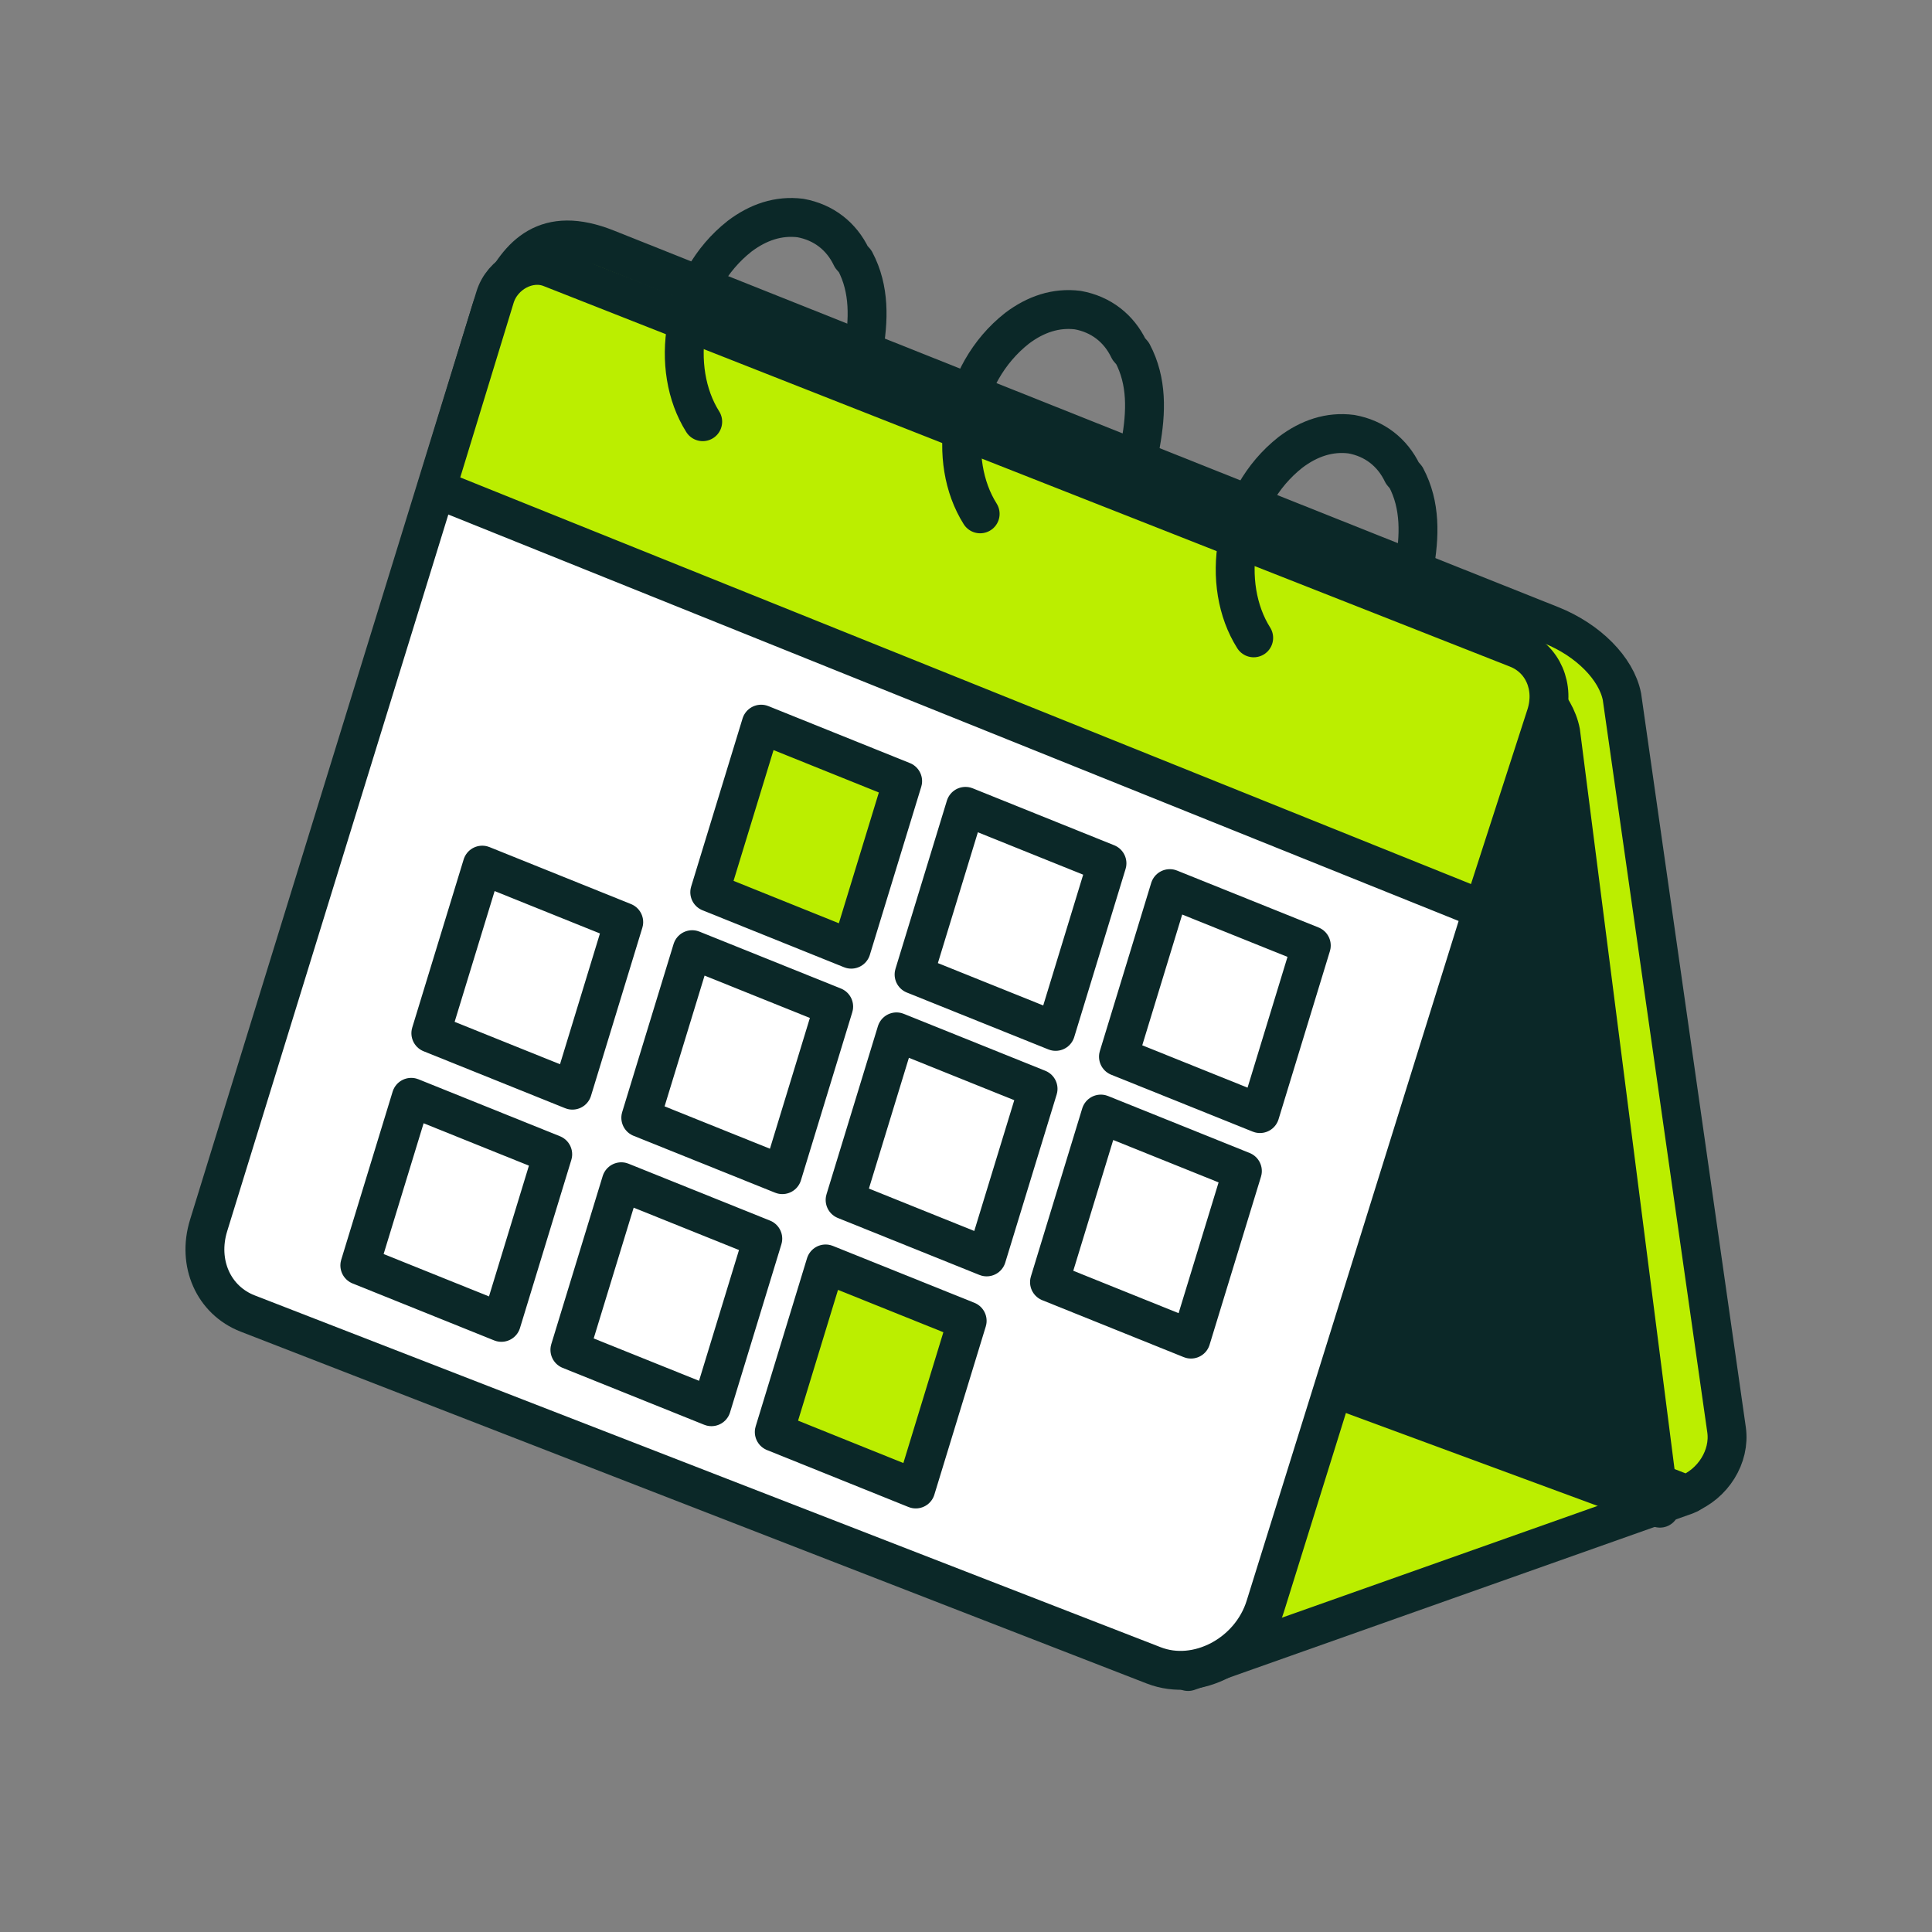 <svg width="33" height="33" viewBox="0 0 33 33" fill="none" xmlns="http://www.w3.org/2000/svg">
<rect x="0" y="0" width="33" height="33" fill="#808080" stroke="none"/>
<path d="M28.799 25.539L20.293 28.551L8.662 24.149L22.201 22.293L28.87 24.981C29.115 25.08 29.069 25.444 28.799 25.539Z" fill="#BBEE00" stroke="#0B2828" stroke-width="0.664" stroke-linecap="round" stroke-linejoin="round"/>
<path d="M12.28 19.124C11.649 18.873 11.165 18.386 11.071 17.905L8.537 5.024C8.867 4.357 9.32 3.83 10.364 4.247L26.495 10.679C27.126 10.931 27.609 11.418 27.704 11.899L29.491 24.423C29.555 24.877 29.262 25.351 28.804 25.527L12.28 19.124Z" fill="#BBEE00" stroke="#0B2828" stroke-width="0.664" stroke-linecap="round" stroke-linejoin="round"/>
<path d="M11.877 19.681C11.276 19.435 10.817 18.959 10.727 18.489L8.499 5.93C8.35 5.154 9.243 4.763 10.236 5.17L25.507 11.312C26.107 11.558 26.567 12.034 26.657 12.503L28.353 25.761L11.877 19.681Z" fill="#0B2828" stroke="#0B2828" stroke-width="0.664" stroke-linecap="round" stroke-linejoin="round"/>
<path d="M4.231 22.436C3.647 22.209 3.365 21.575 3.563 20.933L8.388 5.296C8.547 4.777 9.128 4.472 9.598 4.661L23.886 13.075L26.08 13.108L21.611 27.44C21.357 28.255 20.449 28.735 19.707 28.446L4.231 22.436Z" fill="white" stroke="#0B2828" stroke-width="0.664" stroke-linecap="round" stroke-linejoin="round"/>
<path d="M25.332 15.541L26.407 12.216C26.562 11.733 26.354 11.251 25.914 11.078L9.404 4.576C9.034 4.43 8.579 4.671 8.455 5.078L7.455 8.349L25.332 15.541Z" fill="#BBEE00" stroke="#0B2828" stroke-width="0.664" stroke-linecap="round" stroke-linejoin="round"/>
<path d="M14.54 16.213L12.123 15.24L13.001 12.369L15.418 13.342L14.54 16.213Z" fill="#BBEE00" stroke="#0B2828" stroke-width="0.664" stroke-linecap="round" stroke-linejoin="round"/>
<path d="M18.031 17.617L15.613 16.645L16.491 13.773L18.908 14.746L18.031 17.617Z" fill="white" stroke="#0B2828" stroke-width="0.664" stroke-linecap="round" stroke-linejoin="round"/>
<path d="M21.521 19.021L19.104 18.049L19.981 15.178L22.398 16.15L21.521 19.021Z" fill="white" stroke="#0B2828" stroke-width="0.664" stroke-linecap="round" stroke-linejoin="round"/>
<path d="M13.363 20.064L10.945 19.092L11.823 16.221L14.24 17.193L13.363 20.064Z" fill="white" stroke="#0B2828" stroke-width="0.664" stroke-linecap="round" stroke-linejoin="round"/>
<path d="M9.777 18.621L7.359 17.648L8.237 14.777L10.654 15.75L9.777 18.621Z" fill="white" stroke="#0B2828" stroke-width="0.664" stroke-linecap="round" stroke-linejoin="round"/>
<path d="M16.853 21.469L14.435 20.496L15.313 17.625L17.731 18.598L16.853 21.469Z" fill="white" stroke="#0B2828" stroke-width="0.664" stroke-linecap="round" stroke-linejoin="round"/>
<path d="M20.343 22.873L17.926 21.9L18.803 19.029L21.221 20.002L20.343 22.873Z" fill="white" stroke="#0B2828" stroke-width="0.664" stroke-linecap="round" stroke-linejoin="round"/>
<path d="M12.152 24.028L9.734 23.056L10.612 20.185L13.029 21.157L12.152 24.028Z" fill="white" stroke="#0B2828" stroke-width="0.664" stroke-linecap="round" stroke-linejoin="round"/>
<path d="M8.564 22.587L6.146 21.614L7.024 18.743L9.441 19.716L8.564 22.587Z" fill="white" stroke="#0B2828" stroke-width="0.664" stroke-linecap="round" stroke-linejoin="round"/>
<path d="M15.642 25.433L13.225 24.46L14.102 21.589L16.52 22.561L15.642 25.433Z" fill="#BBEE00" stroke="#0B2828" stroke-width="0.664" stroke-linecap="round" stroke-linejoin="round"/>
<path d="M14.745 6.006C14.842 5.463 14.858 4.939 14.606 4.462L14.543 4.391C14.373 4.034 14.068 3.796 13.672 3.724C13.296 3.677 12.949 3.796 12.634 4.034C11.634 4.82 11.431 6.296 12.003 7.203" stroke="#0B2828" stroke-width="0.664" stroke-linecap="round" stroke-linejoin="round"/>
<path d="M19.483 7.579C19.581 7.036 19.596 6.512 19.345 6.036L19.282 5.964C19.111 5.607 18.806 5.369 18.41 5.297C18.035 5.25 17.687 5.369 17.372 5.607C16.372 6.393 16.169 7.869 16.742 8.777" stroke="#0B2828" stroke-width="0.664" stroke-linecap="round" stroke-linejoin="round"/>
<path d="M24.155 9.697C24.252 9.154 24.268 8.63 24.016 8.154L23.954 8.082C23.783 7.725 23.478 7.487 23.082 7.416C22.707 7.368 22.359 7.487 22.044 7.725C21.044 8.511 20.841 9.988 21.414 10.895" stroke="#0B2828" stroke-width="0.664" stroke-linecap="round" stroke-linejoin="round"/>
</svg>
